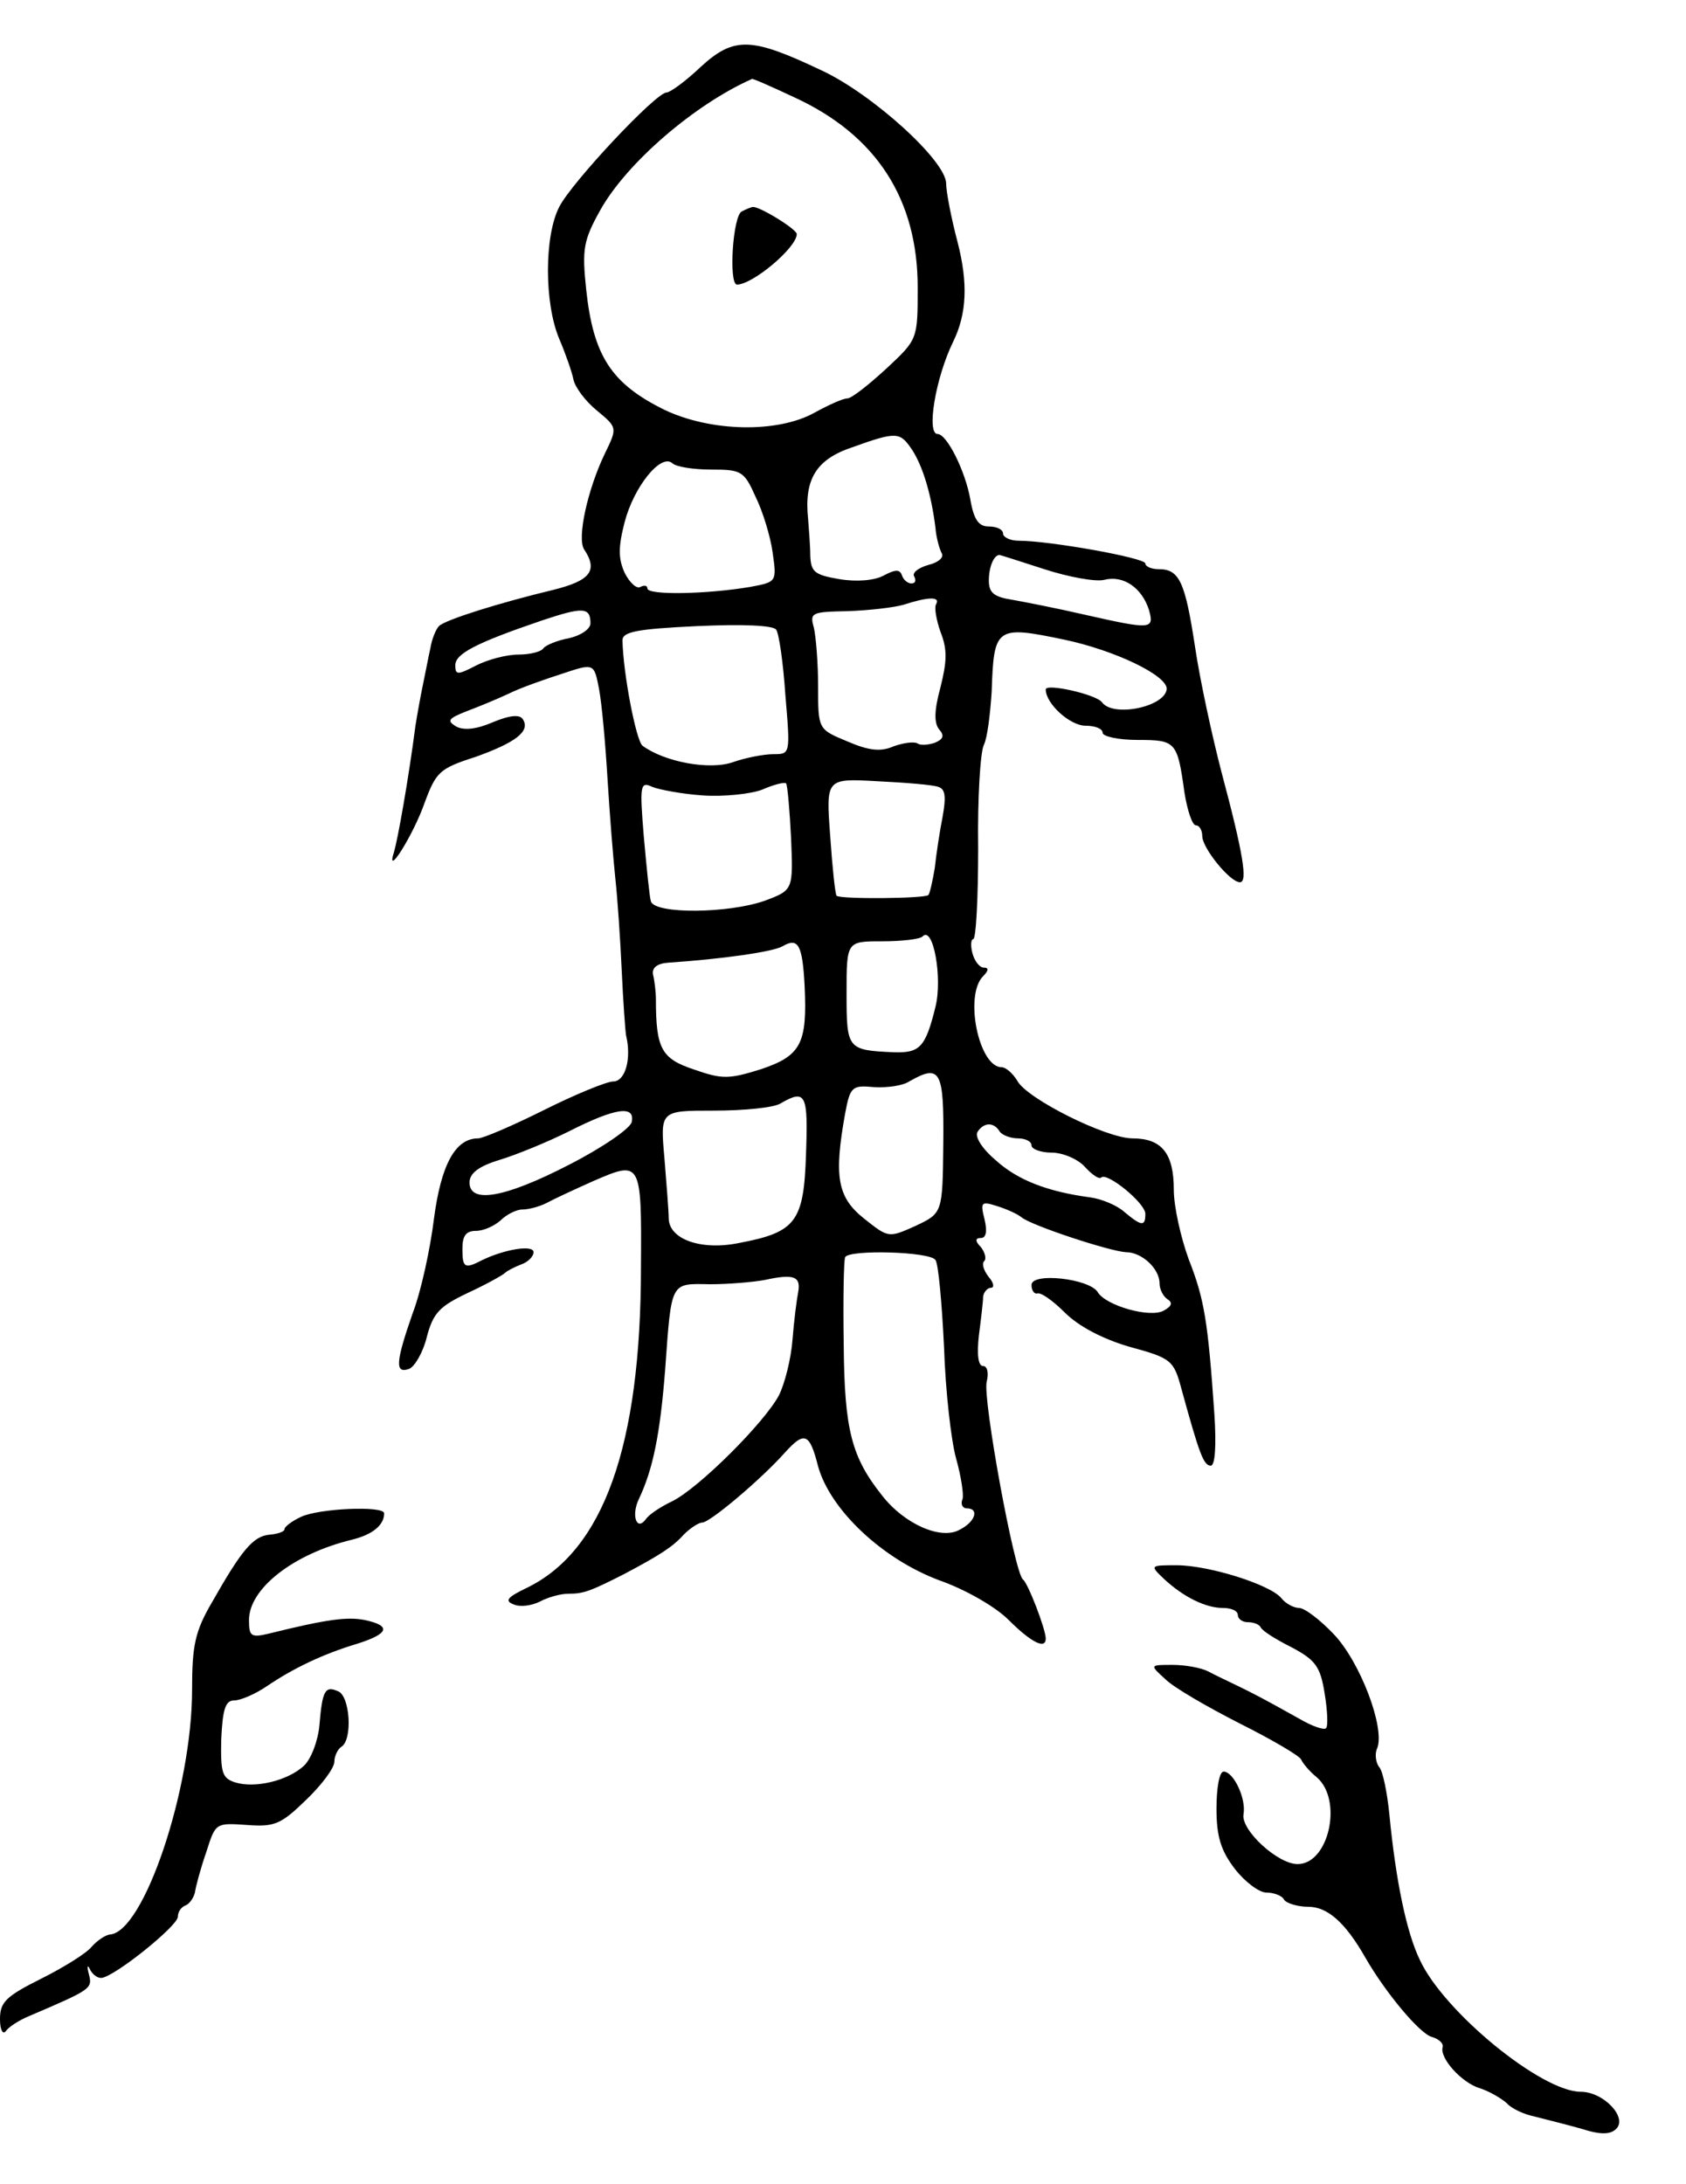 <svg version="1.0" xmlns="http://www.w3.org/2000/svg" width="237" height="307" viewBox="0 0 237 307" ><g transform="translate(0,307) scale(0.1,-0.1)" ><path d="M985 2976 c-21 -20 -43 -36 -48 -36 -15 0 -134 -127 -151 -161 -21 -41 -21 -135 0 -185 9 -21 18 -47 20 -57 2 -11 17 -31 33 -44 29 -24 29 -24 11 -61 -24 -50 -39 -118 -29 -134 20 -30 9 -44 -43 -57 -75 -18 -152 -42 -161 -51 -4 -4 -10 -18 -12 -31 -3 -13 -7 -35 -10 -49 -3 -14 -8 -41 -11 -60 -10 -77 -25 -160 -30 -177 -13 -40 27 23 43 69 16 43 21 48 71 64 56 20 78 36 67 53 -4 7 -18 6 -42 -4 -23 -10 -41 -12 -52 -6 -13 8 -11 11 14 21 16 6 43 17 60 25 16 8 50 20 75 28 45 15 45 15 52 -21 4 -21 9 -77 12 -127 3 -49 8 -112 11 -140 3 -27 7 -86 9 -130 2 -44 5 -84 6 -90 8 -33 -1 -65 -18 -65 -9 0 -53 -18 -97 -40 -44 -22 -86 -40 -93 -40 -32 0 -52 -37 -62 -113 -5 -41 -18 -102 -30 -133 -24 -69 -25 -85 -5 -78 8 3 20 24 25 45 9 34 18 43 58 62 26 12 49 25 52 28 3 3 13 8 23 12 9 3 17 11 17 17 0 11 -41 4 -72 -11 -25 -13 -28 -11 -28 16 0 18 5 25 19 25 11 0 26 7 35 15 8 8 22 15 30 15 9 0 24 4 34 9 9 5 39 19 66 31 67 29 68 29 67 -120 0 -253 -53 -400 -161 -452 -27 -13 -31 -18 -18 -23 9 -4 25 -2 37 4 11 6 29 11 40 11 21 0 30 3 79 28 49 26 68 38 83 55 9 9 21 17 26 17 11 0 83 61 116 98 28 31 35 28 47 -19 17 -61 90 -130 170 -160 37 -13 79 -37 98 -56 31 -31 52 -42 52 -26 0 13 -25 78 -32 83 -12 9 -57 255 -51 278 3 12 1 22 -5 22 -7 0 -9 16 -6 43 3 23 6 48 6 55 1 6 6 12 11 12 5 0 4 7 -3 15 -7 9 -10 18 -7 22 4 3 2 12 -4 20 -9 9 -8 13 0 13 7 0 9 9 5 26 -6 24 -5 26 17 19 13 -4 29 -11 35 -16 15 -12 125 -48 147 -49 22 0 47 -23 47 -44 0 -8 5 -18 11 -22 8 -5 6 -10 -5 -16 -19 -11 -82 7 -93 26 -12 19 -93 28 -93 10 0 -8 4 -13 8 -12 5 2 22 -10 39 -27 19 -19 53 -37 91 -48 59 -16 62 -19 73 -60 25 -91 31 -107 41 -107 6 0 8 28 5 73 -9 130 -14 161 -36 217 -11 30 -21 74 -21 98 0 51 -17 72 -58 72 -37 0 -149 56 -162 81 -6 10 -16 19 -22 19 -32 0 -53 101 -26 128 8 8 8 12 1 12 -6 0 -13 9 -16 20 -3 11 -2 20 1 20 4 0 7 57 7 128 -1 70 3 135 8 145 5 10 9 44 11 75 3 91 6 93 102 73 71 -15 144 -50 144 -69 -1 -25 -75 -41 -91 -19 -8 11 -79 27 -79 18 0 -20 34 -51 56 -51 13 0 24 -4 24 -10 0 -5 22 -10 49 -10 54 0 56 -2 66 -74 4 -25 11 -46 16 -46 5 0 9 -7 9 -15 0 -17 39 -65 53 -65 11 0 5 39 -26 155 -13 50 -30 128 -37 175 -14 92 -22 110 -51 110 -11 0 -19 4 -19 8 0 8 -135 32 -178 32 -12 0 -22 5 -22 10 0 6 -9 10 -20 10 -14 0 -21 9 -26 38 -7 40 -33 92 -46 92 -16 0 -3 79 22 130 19 39 21 82 6 140 -9 34 -16 71 -16 82 0 32 -104 126 -175 159 -99 47 -123 48 -170 5z m132 -43 c115 -53 173 -143 173 -267 0 -73 0 -73 -44 -114 -25 -23 -49 -42 -55 -42 -6 0 -26 -9 -46 -20 -52 -29 -146 -27 -211 4 -75 37 -100 76 -110 169 -6 57 -4 69 20 112 37 66 132 148 213 184 1 1 28 -11 60 -26z m165 -495 c15 -23 27 -62 33 -110 1 -14 6 -31 9 -36 3 -6 -6 -13 -19 -16 -14 -4 -23 -11 -20 -16 3 -6 2 -10 -4 -10 -5 0 -11 5 -13 11 -3 9 -9 9 -26 0 -13 -7 -38 -9 -62 -5 -35 6 -40 10 -41 33 0 14 -2 37 -3 51 -6 56 11 84 61 101 64 23 68 22 85 -3z m-282 -28 c42 0 46 -2 62 -38 10 -20 21 -56 24 -78 6 -42 6 -42 -32 -49 -59 -10 -144 -12 -144 -2 0 4 -4 5 -10 2 -5 -3 -15 6 -22 20 -9 20 -9 36 0 71 13 50 51 97 67 83 5 -5 29 -9 55 -9z m468 -140 c34 -11 72 -18 84 -15 27 7 53 -11 63 -42 8 -28 3 -28 -90 -7 -39 9 -85 18 -102 21 -26 4 -33 10 -33 27 0 19 7 36 15 36 1 0 29 -9 63 -20z m-152 -49 c-3 -4 0 -22 6 -39 10 -25 9 -42 0 -78 -9 -33 -9 -50 -2 -59 8 -9 6 -14 -6 -19 -9 -3 -20 -4 -24 -1 -5 3 -20 1 -34 -4 -18 -8 -35 -6 -65 7 -41 17 -41 17 -41 77 0 33 -3 70 -6 83 -6 21 -3 22 47 23 30 1 65 5 79 9 34 11 52 12 46 1z m-486 -27 c0 -8 -13 -17 -30 -21 -17 -3 -33 -10 -36 -14 -3 -5 -19 -9 -35 -9 -17 0 -43 -7 -59 -15 -27 -14 -30 -14 -30 0 0 16 28 31 122 63 57 19 68 19 68 -4z m274 -101 c7 -83 7 -83 -17 -83 -13 0 -39 -5 -56 -11 -33 -12 -97 0 -128 23 -9 8 -27 101 -28 148 0 12 20 16 105 20 65 3 107 1 111 -5 4 -5 10 -47 13 -92z m215 -129 c10 -3 11 -14 6 -42 -4 -20 -9 -53 -11 -72 -3 -18 -7 -36 -9 -38 -5 -5 -124 -6 -129 -1 -2 2 -6 40 -9 84 -6 81 -6 81 66 77 40 -2 78 -5 86 -8z m-331 -12 c29 -2 67 2 83 8 16 7 31 11 34 9 2 -3 5 -37 7 -77 3 -73 3 -73 -37 -88 -51 -18 -154 -19 -160 -1 -2 6 -6 47 -10 91 -6 73 -5 78 12 70 10 -4 42 -10 71 -12z m327 -297 c-14 -57 -22 -65 -58 -64 -66 3 -67 4 -67 83 0 73 0 73 50 73 28 0 54 3 57 7 15 15 28 -59 18 -99z m-184 30 c4 -82 -5 -99 -62 -118 -45 -14 -54 -14 -94 0 -45 15 -53 29 -53 98 0 11 -2 27 -4 35 -2 10 6 16 22 17 74 5 146 15 160 23 22 13 28 2 31 -55z m195 -222 c-1 -98 -1 -98 -39 -116 -38 -17 -38 -17 -72 10 -38 30 -43 59 -27 148 7 38 10 40 41 37 18 -1 40 2 49 8 44 25 49 16 48 -87z m-193 -15 c-3 -95 -14 -110 -94 -125 -53 -11 -99 5 -99 35 0 9 -3 47 -6 84 -6 67 -6 67 69 67 42 0 84 4 94 10 36 21 39 13 36 -71z m-245 45 c-2 -9 -41 -36 -88 -60 -91 -47 -140 -55 -140 -25 0 13 13 23 43 32 23 7 67 25 97 40 65 33 93 37 88 13z m517 -13 c3 -5 15 -10 26 -10 10 0 19 -4 19 -10 0 -5 13 -10 28 -10 16 0 37 -9 47 -20 10 -11 20 -18 23 -15 8 8 62 -36 62 -51 0 -18 -5 -18 -30 3 -10 9 -32 18 -47 20 -60 8 -102 24 -133 52 -19 16 -30 33 -26 40 9 14 23 14 31 1z m-90 -181 c4 -5 9 -60 12 -122 2 -62 10 -132 17 -157 7 -25 11 -51 9 -57 -3 -7 0 -13 6 -13 18 0 12 -19 -10 -30 -26 -15 -78 8 -109 48 -43 54 -53 92 -54 212 -1 63 0 118 2 123 5 11 120 8 127 -4z m-193 -45 c-2 -10 -6 -41 -8 -67 -2 -27 -11 -62 -19 -78 -20 -38 -112 -130 -150 -149 -17 -8 -33 -19 -37 -25 -13 -18 -21 5 -10 28 20 42 30 92 37 182 9 125 7 121 63 120 26 0 61 3 77 6 41 9 51 5 47 -17z"/><path d="M1043 2773 c-13 -5 -19 -103 -7 -103 22 0 84 52 84 71 0 7 -54 40 -62 38 -2 0 -9 -3 -15 -6z"/><path d="M423 938 c-13 -6 -23 -14 -23 -17 0 -4 -10 -7 -21 -8 -23 -2 -39 -21 -81 -95 -24 -41 -28 -61 -28 -123 0 -139 -68 -342 -116 -344 -6 -1 -17 -8 -25 -17 -7 -9 -39 -29 -71 -45 -50 -25 -58 -33 -58 -57 0 -15 4 -22 8 -17 4 6 18 15 32 21 89 38 90 39 85 59 -3 11 -2 14 1 8 3 -7 10 -13 16 -13 17 0 108 73 108 86 0 7 5 14 11 16 5 2 11 10 13 18 1 8 8 34 16 57 13 41 13 41 57 38 39 -3 48 1 83 35 22 21 40 45 40 54 0 8 5 18 10 21 16 10 12 72 -5 78 -18 8 -22 1 -26 -48 -2 -22 -12 -48 -22 -57 -23 -21 -69 -32 -97 -23 -18 6 -20 14 -19 61 2 42 6 54 18 54 9 0 30 9 46 20 37 25 78 45 128 60 44 14 47 25 10 33 -25 5 -54 1 -135 -19 -25 -6 -28 -4 -28 19 0 44 62 93 145 113 28 7 45 20 45 37 0 11 -92 7 -117 -5z"/><path d="M1636 851 c28 -26 59 -41 83 -41 12 0 21 -4 21 -10 0 -5 6 -10 14 -10 8 0 16 -3 18 -7 2 -5 21 -17 43 -28 34 -18 41 -27 47 -65 4 -24 5 -46 2 -49 -3 -3 -20 3 -37 13 -18 10 -50 28 -72 39 -22 11 -48 23 -57 28 -10 5 -32 9 -50 9 -32 0 -32 0 -10 -20 12 -12 59 -39 104 -62 46 -23 85 -46 87 -51 2 -5 12 -17 22 -25 37 -32 17 -122 -27 -122 -28 0 -80 48 -76 70 4 22 -14 60 -28 60 -6 0 -10 -23 -10 -52 0 -39 6 -59 26 -85 14 -18 34 -33 44 -33 10 0 22 -4 25 -10 3 -5 19 -10 34 -10 27 0 52 -22 80 -71 28 -49 77 -108 94 -112 10 -3 16 -9 15 -14 -5 -15 26 -50 52 -58 13 -4 30 -14 38 -21 7 -8 25 -16 40 -19 15 -4 44 -11 65 -17 28 -9 41 -8 49 0 16 16 -18 52 -50 52 -55 0 -192 112 -226 185 -19 39 -34 112 -43 205 -3 30 -9 60 -14 66 -5 6 -7 19 -3 27 11 29 -24 121 -61 160 -19 20 -41 37 -49 37 -7 0 -19 6 -25 14 -16 19 -102 46 -147 46 -37 0 -38 0 -18 -19z"/></g></svg> 
